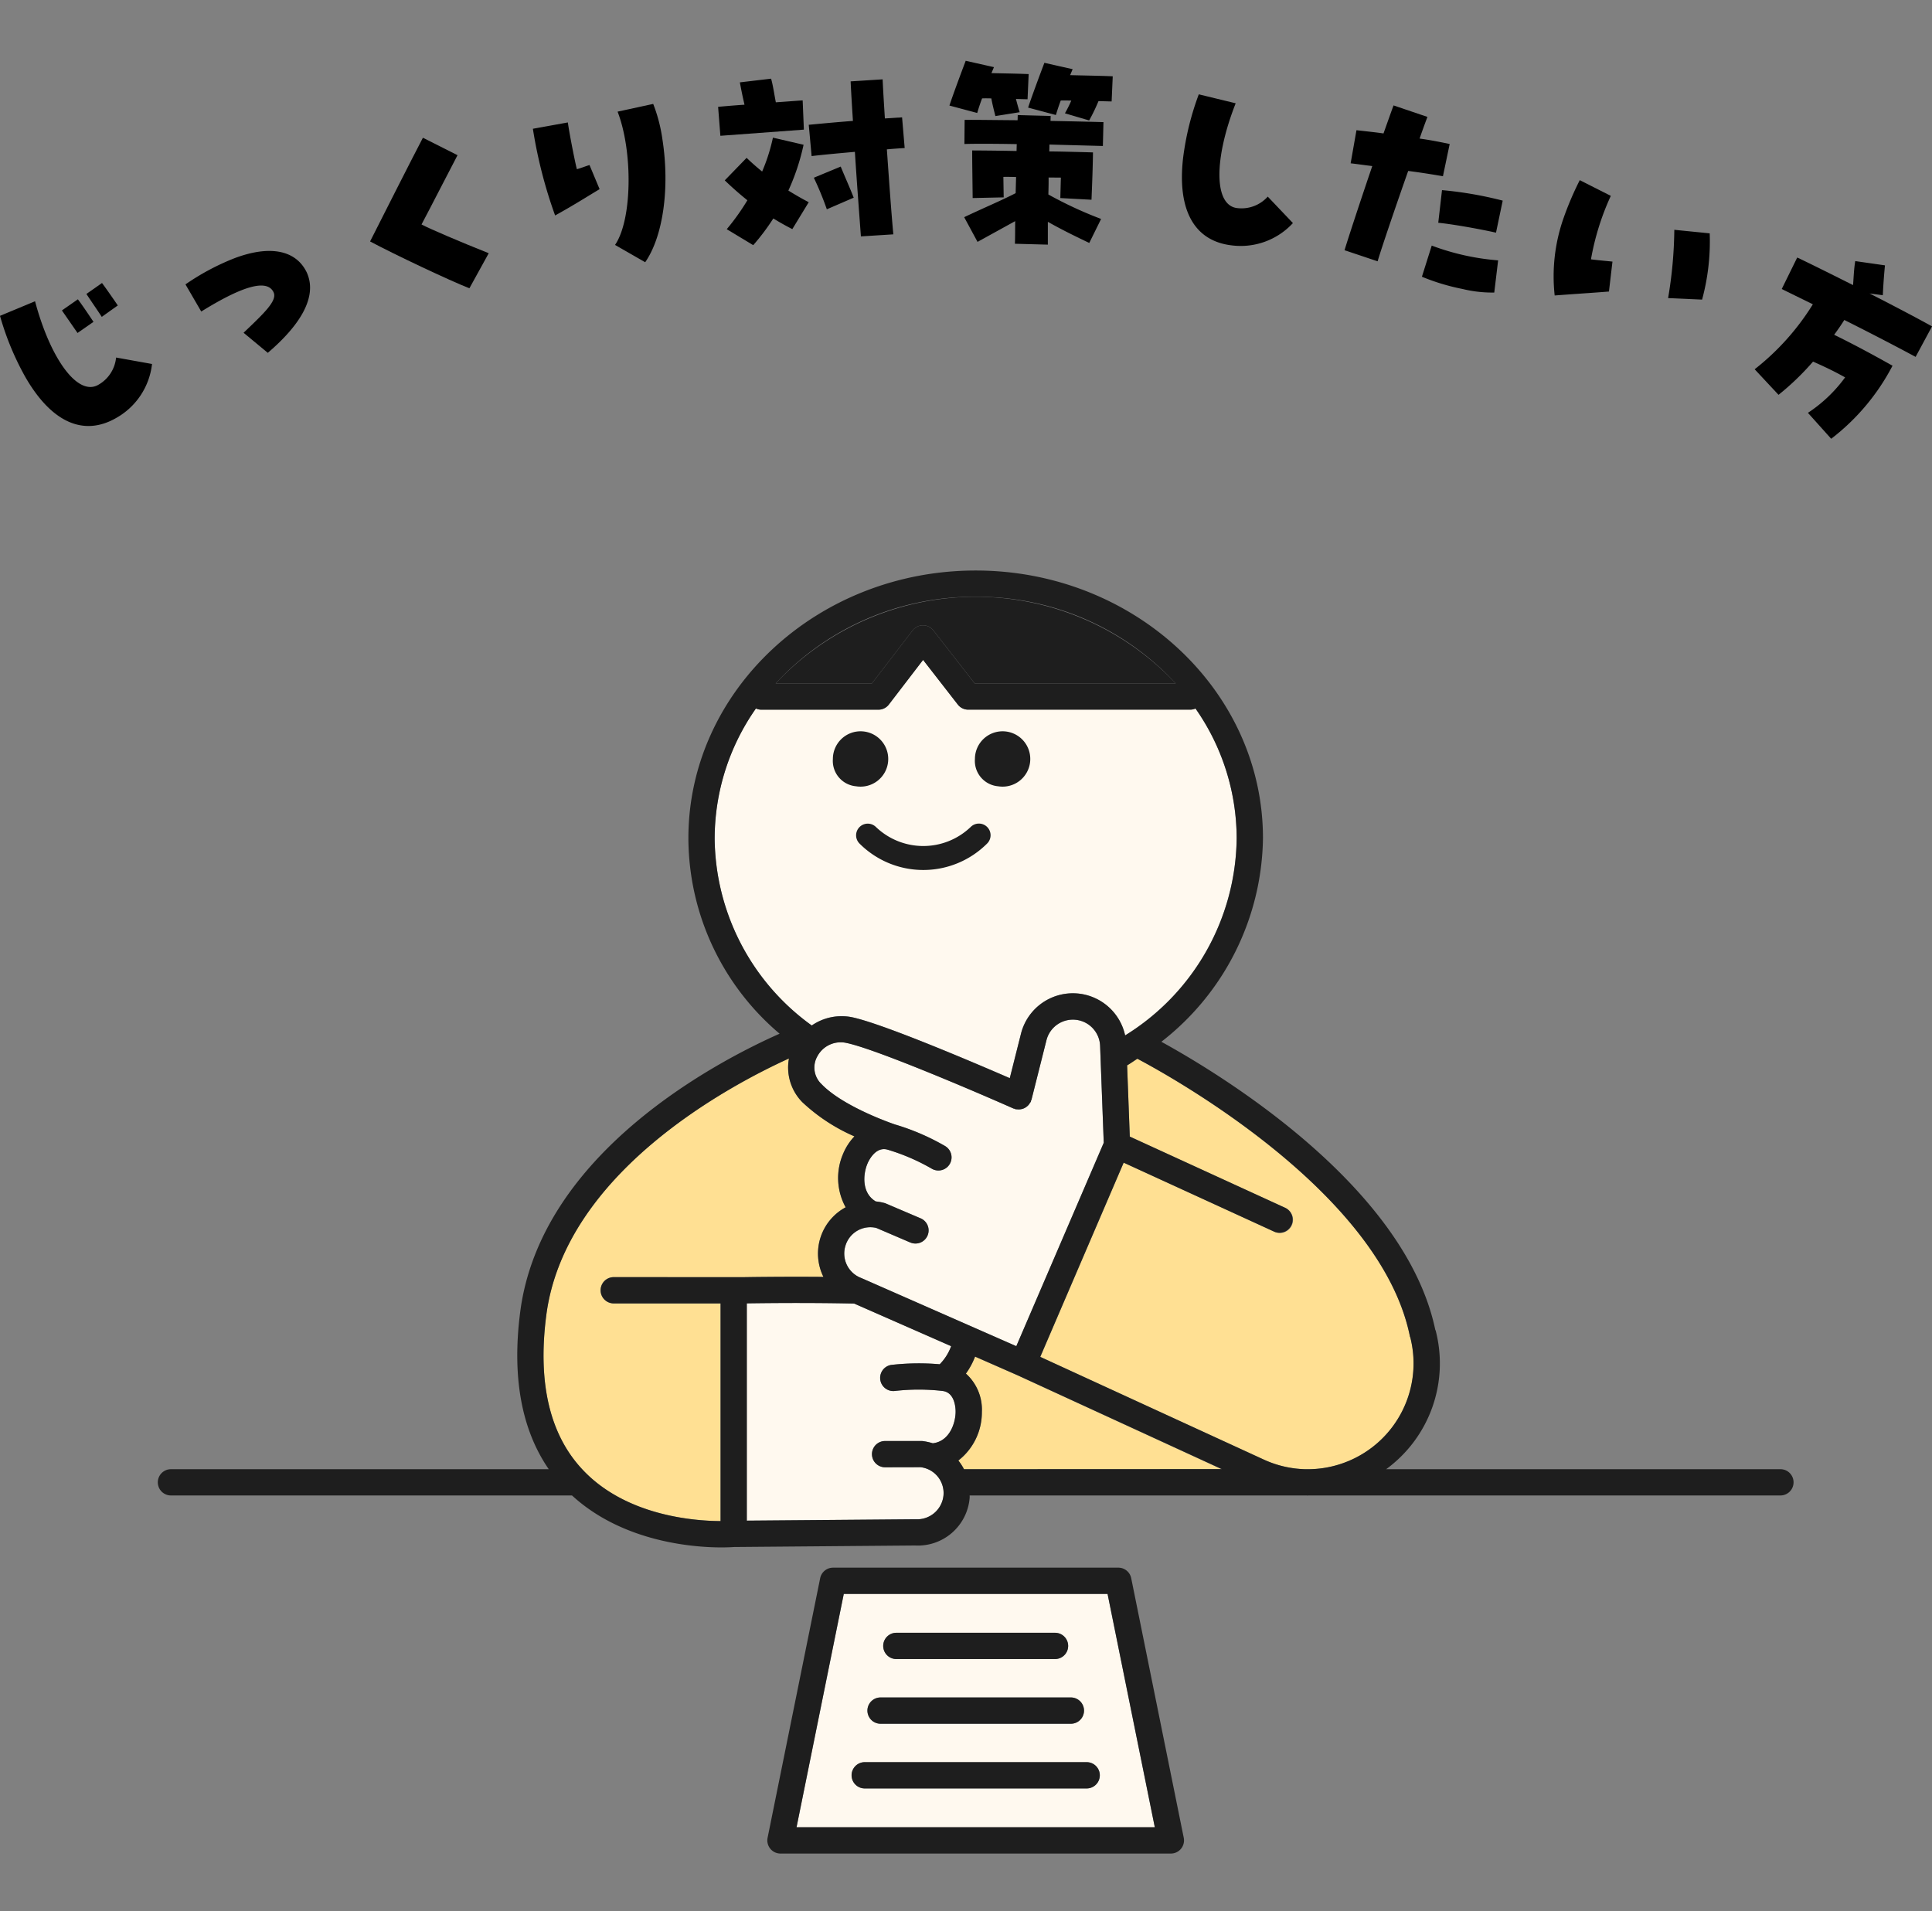 <svg xmlns="http://www.w3.org/2000/svg" xmlns:xlink="http://www.w3.org/1999/xlink" width="159.15" height="157.46" viewBox="0 0 159.15 157.46">
  <rect x="0" y="0" width="159.15" height="157.46" fill="#808080" stroke="none"/>
  <defs>
    <clipPath id="clip-path">
      <rect id="Rectangle_5392" data-name="Rectangle 5392" width="134.746" height="105.697" fill="none"/>
    </clipPath>
  </defs>
  <g id="Group_5255" data-name="Group 5255" transform="translate(-1540 -5587)">
    <g id="Group_5251" data-name="Group 5251" transform="translate(449 -46)">
      <g id="Group_5241" data-name="Group 5241" transform="translate(1104 5680)">
        <g id="Group_5240" data-name="Group 5240" clip-path="url(#clip-path)">
          <path id="Path_21999" data-name="Path 21999" d="M152.788,177.188a17.233,17.233,0,0,0-3.967,0,1.083,1.083,0,0,1-.292-2.145,20.016,20.016,0,0,1,4.006-.056,4.1,4.1,0,0,0,.941-1.49l-7.986-3.509c-3.788-.087-7.831-.035-8.844-.017v17.9l13.9-.115a2.178,2.178,0,0,0,2.3-1.949,2.142,2.142,0,0,0-1.888-2.339l-2.921.007a1.082,1.082,0,0,1,0-2.164h3.05a4.821,4.821,0,0,1,.879.187l.009,0c1.359-.162,1.864-1.639,1.871-2.592,0-.262-.038-1.577-1.055-1.714" transform="translate(-88.125 -109.597)" fill="#fff9ef"/>
          <path id="Path_22000" data-name="Path 22000" d="M160.212,122.559l-2.8-1.2a2.159,2.159,0,0,0-1.245,4.124l12.779,5.615,7.2-16.757-.3-7.982a2.245,2.245,0,0,0-4.42-.465l-1.234,4.9c-.007.03-.028.052-.038.081s-.007.062-.021.092a1.049,1.049,0,0,1-.072.1,1.068,1.068,0,0,1-.122.173,1.051,1.051,0,0,1-.156.14,1.033,1.033,0,0,1-.167.105,1.057,1.057,0,0,1-.2.072,1.016,1.016,0,0,1-.191.034,1.055,1.055,0,0,1-.224-.01.98.98,0,0,1-.12-.006c-.031-.007-.052-.029-.081-.039s-.062-.007-.092-.02c-3.751-1.658-11.455-4.919-13.75-5.4a2.177,2.177,0,0,0-2.395,1.084,1.872,1.872,0,0,0,.321,2.293c1.836,1.919,6.034,3.328,6.076,3.342l0,0a18.97,18.97,0,0,1,4.124,1.778,1.082,1.082,0,0,1-1.116,1.855,16.912,16.912,0,0,0-3.641-1.566c-.985-.27-1.545.917-1.646,1.158-.369.877-.487,2.424.686,3.111a4.427,4.427,0,0,1,.773.147l2.925,1.247a1.082,1.082,0,0,1-.854,1.989" transform="translate(-98.226 -67.198)" fill="#fff9ef"/>
          <path id="Path_22001" data-name="Path 22001" d="M112.542,131.194a4.331,4.331,0,0,1,1.83-5.733,5.02,5.02,0,0,1-.2-4.427,4.643,4.643,0,0,1,.923-1.416A14.937,14.937,0,0,1,110.8,116.8a4.07,4.07,0,0,1-1.1-3.6c-4.833,2.2-18.475,9.4-19.993,21.171-.723,5.6.3,9.9,3.052,12.775,3.554,3.722,9.076,4.157,11.305,4.168V133.383h-8.8a1.082,1.082,0,1,1,0-2.164h10.7c.023,0,3.091-.054,6.573-.025" transform="translate(-57.711 -73.006)" fill="#ffe093"/>
          <path id="Path_22002" data-name="Path 22002" d="M168.795,24.747a1.073,1.073,0,0,1-.434.093H150.073a1.083,1.083,0,0,1-.854-.418l-2.864-3.68-2.824,3.674a1.084,1.084,0,0,1-.858.423h-9.655a1.073,1.073,0,0,1-.436-.1,18.682,18.682,0,0,0-3.4,10.68,19.183,19.183,0,0,0,8,15.436,4.329,4.329,0,0,1,3.3-.683c2.525.524,10.077,3.748,13.012,5.023l.922-3.661a4.407,4.407,0,0,1,8.58.139,19.321,19.321,0,0,0,9.188-16.255,18.684,18.684,0,0,0-3.394-10.679" transform="translate(-83.315 -13.378)" fill="#fff9ef"/>
          <path id="Path_22003" data-name="Path 22003" d="M154.616,8.868a1.085,1.085,0,0,1,.856-.423h0a1.082,1.082,0,0,1,.854.417l3.4,4.366h16.564a22.6,22.6,0,0,0-32.955,0h7.93Z" transform="translate(-92.439 -3.931)" fill="#1e1e1e"/>
          <path id="Path_22004" data-name="Path 22004" d="M235.2,136.217c-.006-.023-.021-.041-.025-.064-2.366-11.757-19.39-21.259-22.453-22.883-.283.181-.552.376-.844.546l.219,5.867,12.818,5.875a1.082,1.082,0,0,1-.9,1.968L211.6,121.834l-6.871,16,18.4,8.454a8.7,8.7,0,0,0,3.421.8h.075a8.718,8.718,0,0,0,8.585-10.868" transform="translate(-132.032 -73.05)" fill="#ffe093"/>
          <path id="Path_22005" data-name="Path 22005" d="M152.071,237.442l-3.891,19.223h29.513L173.8,237.442Zm4.331,3.2h13.07a1.082,1.082,0,0,1,0,2.164H156.4a1.082,1.082,0,0,1,0-2.164m-1.3,5.329h15.678a1.082,1.082,0,1,1,0,2.164H155.1a1.082,1.082,0,1,1,0-2.164m16.982,7.495H153.8a1.082,1.082,0,0,1,0-2.164H172.08a1.082,1.082,0,1,1,0,2.164" transform="translate(-95.564 -153.131)" fill="#fff9ef"/>
          <path id="Path_22006" data-name="Path 22006" d="M190.6,183.939l-3.508-1.541a6.094,6.094,0,0,1-.755,1.4,3.983,3.983,0,0,1,1.314,3.161,5.02,5.02,0,0,1-1.938,4,4.237,4.237,0,0,1,.466.717h21.237Z" transform="translate(-119.772 -117.632)" fill="#ffe093"/>
          <path id="Path_22007" data-name="Path 22007" d="M158.524,41.885a2.28,2.28,0,1,0-1.913-2.25,2.1,2.1,0,0,0,1.913,2.25" transform="translate(-101.002 -24.11)" fill="#1e1e1e"/>
          <path id="Path_22008" data-name="Path 22008" d="M191.477,41.885a2.28,2.28,0,1,0-1.912-2.25,2.1,2.1,0,0,0,1.912,2.25" transform="translate(-122.255 -24.11)" fill="#1e1e1e"/>
          <path id="Path_22009" data-name="Path 22009" d="M133.664,74.035H101.184a10.789,10.789,0,0,0,4.082-11.416c-.007-.026-.025-.045-.034-.071-2.477-11.829-17.66-21.031-22.564-23.725a21.584,21.584,0,0,0,8.37-16.775C91.037,9.891,80.421,0,67.372,0S43.707,9.891,43.707,22.048a21.166,21.166,0,0,0,7.513,16.11C46.163,40.4,31.545,47.964,29.851,61.09c-.69,5.354.11,9.69,2.353,12.945H1.082a1.082,1.082,0,1,0,0,2.164H34.12c4.145,3.807,9.9,4.279,12.3,4.279.588,0,.945-.025,1.055-.033l14.9-.125a4.278,4.278,0,0,0,4.5-3.911c.007-.072,0-.14,0-.211H94.606c.039,0,.078.006.117.006.022,0,.043-.006.064-.006h38.877a1.082,1.082,0,1,0,0-2.164M67.372,2.164A22.188,22.188,0,0,1,83.85,9.3H67.286l-3.4-4.366a1.083,1.083,0,0,0-.854-.418h0a1.085,1.085,0,0,0-.856.423L58.825,9.3h-7.93A22.188,22.188,0,0,1,67.372,2.164m-21.5,19.884a18.686,18.686,0,0,1,3.4-10.681,1.074,1.074,0,0,0,.437.1h9.654a1.083,1.083,0,0,0,.858-.423L63.04,7.366,65.9,11.045a1.083,1.083,0,0,0,.854.418H85.045a1.073,1.073,0,0,0,.434-.093,18.685,18.685,0,0,1,3.394,10.679A19.321,19.321,0,0,1,79.685,38.3a4.407,4.407,0,0,0-8.58-.139l-.922,3.661C67.248,40.55,59.7,37.326,57.171,36.8a4.331,4.331,0,0,0-3.3.683,19.182,19.182,0,0,1-8-15.436m16.97,31.324-2.925-1.247a4.367,4.367,0,0,0-.773-.147c-1.172-.687-1.055-2.235-.686-3.111.1-.241.662-1.427,1.646-1.158a16.939,16.939,0,0,1,3.642,1.566,1.082,1.082,0,0,0,1.116-1.855,18.941,18.941,0,0,0-4.124-1.779l0,0c-.042-.013-4.24-1.422-6.076-3.341a1.872,1.872,0,0,1-.321-2.293,2.177,2.177,0,0,1,2.395-1.084c2.3.477,10,3.738,13.75,5.4.03.013.061.01.092.02s.051.031.081.039a1.048,1.048,0,0,0,.12.005,1.09,1.09,0,0,0,.616-.1,1.2,1.2,0,0,0,.323-.245,1.075,1.075,0,0,0,.122-.173,1.046,1.046,0,0,0,.072-.1c.013-.03.01-.062.021-.092s.031-.051.038-.081l1.234-4.9a2.244,2.244,0,0,1,4.419.465l.3,7.982L70.719,63.9,57.94,58.281a2.15,2.15,0,0,1-1.289-2.676,2.128,2.128,0,0,1,2.534-1.448l2.8,1.2a1.082,1.082,0,0,0,.854-1.989M37.559,58.213a1.082,1.082,0,0,0,0,2.164h8.8V78.31c-2.229-.011-7.751-.446-11.3-4.168C32.3,71.264,31.276,66.966,32,61.367,33.517,49.593,47.158,42.395,51.992,40.2a4.07,4.07,0,0,0,1.1,3.6,14.937,14.937,0,0,0,4.292,2.817,4.646,4.646,0,0,0-.923,1.416,5.019,5.019,0,0,0,.2,4.428,4.331,4.331,0,0,0-1.83,5.732c-3.482-.029-6.55.023-6.573.025ZM63.847,71.9l-.009,0a4.816,4.816,0,0,0-.879-.187H59.91a1.082,1.082,0,1,0,0,2.164l2.921-.007a2.142,2.142,0,0,1,1.887,2.339,2.178,2.178,0,0,1-2.3,1.949l-13.9.115v-17.9c1.013-.017,5.056-.07,8.845.017L65.35,63.9a4.1,4.1,0,0,1-.94,1.49,20.015,20.015,0,0,0-4.006.056,1.083,1.083,0,0,0,.292,2.145,17.233,17.233,0,0,1,3.967,0c1.017.137,1.057,1.452,1.055,1.714-.006.953-.511,2.431-1.87,2.592m2.563,2.138a4.235,4.235,0,0,0-.466-.717,5.021,5.021,0,0,0,1.938-4,3.983,3.983,0,0,0-1.314-3.161,6.116,6.116,0,0,0,.755-1.4l3.507,1.541,16.817,7.728Zm31.616-.652a8.672,8.672,0,0,1-3.441.652h-.075a8.689,8.689,0,0,1-3.421-.8l-18.4-8.454,6.871-16,12.419,5.692a1.082,1.082,0,0,0,.9-1.967L80.067,46.633l-.219-5.867c.293-.169.562-.365.844-.546,3.064,1.624,20.088,11.125,22.453,22.883,0,.023.019.042.026.065a8.715,8.715,0,0,1-5.144,10.216" transform="translate(0)" fill="#1e1e1e"/>
          <path id="Path_22010" data-name="Path 22010" d="M170.319,231.348h-23.5a1.081,1.081,0,0,0-1.061.867L141.427,253.6a1.084,1.084,0,0,0,1.061,1.3h32.159a1.084,1.084,0,0,0,1.061-1.3l-4.328-21.386a1.081,1.081,0,0,0-1.061-.867m-26.508,21.386,3.891-19.222h21.731l3.891,19.222Z" transform="translate(-91.196 -149.201)" fill="#1e1e1e"/>
          <path id="Path_22011" data-name="Path 22011" d="M180.314,276.474H162.03a1.082,1.082,0,0,0,0,2.164h18.284a1.082,1.082,0,1,0,0-2.164" transform="translate(-103.799 -178.304)" fill="#1e1e1e"/>
          <path id="Path_22012" data-name="Path 22012" d="M165.7,263.627h15.678a1.082,1.082,0,0,0,0-2.164H165.7a1.082,1.082,0,1,0,0,2.164" transform="translate(-106.163 -168.623)" fill="#1e1e1e"/>
          <path id="Path_22013" data-name="Path 22013" d="M169.369,248.618h13.07a1.082,1.082,0,0,0,0-2.164h-13.07a1.082,1.082,0,1,0,0,2.164" transform="translate(-108.531 -158.943)" fill="#1e1e1e"/>
          <path id="Path_22014" data-name="Path 22014" d="M162.28,59.011a.96.96,0,0,0,0,1.359,7.428,7.428,0,0,0,10.508,0,.961.961,0,1,0-1.359-1.359,5.641,5.641,0,0,1-7.791,0,.96.96,0,0,0-1.359,0" transform="translate(-104.476 -37.876)" fill="#1e1e1e"/>
        </g>
      </g>
      <g id="アートワーク_194" data-name="アートワーク 194" transform="translate(1170.573 5653.573)">
        <g id="Group_5245" data-name="Group 5245" transform="translate(-79.573 -15.573)">
          <path id="Path_22052" data-name="Path 22052" d="M2.068,41.8A23.118,23.118,0,0,1,0,36.793l2.887-1.2C4.154,40.34,6.4,43.446,8.094,42.478a2.9,2.9,0,0,0,1.469-2.25l2.96.532a5.844,5.844,0,0,1-2.966,4.455C6.864,46.755,4.216,45.554,2.068,41.8ZM5.1,36.348l1.315-.916c.411.541,1,1.429,1.287,1.857l-1.315.916C6.143,37.854,5.667,37.166,5.1,36.348Zm2.02-1.36,1.284-.9c.266.358.8,1.114,1.3,1.849l-1.321.94C8.026,36.327,7.465,35.525,7.117,34.988Z" transform="translate(0 -15.774)"/>
          <path id="Path_22053" data-name="Path 22053" d="M33.221,35.91c1.713-1.634,2.8-2.655,2.468-3.342-.527-1.09-2.5-.55-5.955,1.593l-1.3-2.236a19.9,19.9,0,0,1,4.02-2.149c2.867-1.086,5-.7,5.917,1.057a2.158,2.158,0,0,1,.136.309c.678,1.79-.455,4-3.292,6.422Z" transform="translate(-13.156 -13.497)"/>
          <path id="Path_22054" data-name="Path 22054" d="M56.741,20.357c1.134-2.244,3.317-6.563,4.352-8.544l2.851,1.438c-.779,1.478-2.221,4.311-2.966,5.706.7.373,3.178,1.429,5.537,2.369l-1.593,2.89C63.278,23.57,58.813,21.462,56.741,20.357Z" transform="translate(-26.255 -5.466)"/>
          <path id="Path_22055" data-name="Path 22055" d="M81.7,8.675l2.88-.521c.108.809.561,3.143.743,3.85.243-.056.682-.232,1.041-.342l.831,1.988c-1.133.679-2.128,1.318-3.664,2.168A38.626,38.626,0,0,1,81.7,8.675Zm6.767,9.569c1.433-2.09,1.469-7.73.21-10.979l2.934-.637a12.9,12.9,0,0,1,.759,2.915c.622,3.994.061,7.994-1.419,10.127Z" transform="translate(-37.803 -3.067)"/>
          <path id="Path_22056" data-name="Path 22056" d="M110.1,5.078c.672-.06,1.413-.125,2.174-.174-.171-.735-.277-1.279-.383-1.841l2.574-.305c.161.575.231,1.122.39,1.947.761-.048,1.5-.113,2.21-.158l.1,2.409-6.878.508Zm.711,10.08a18.755,18.755,0,0,0,1.7-2.382q-.955-.765-1.863-1.64l1.8-1.855c.416.4.849.781,1.279,1.127a15.018,15.018,0,0,0,.889-2.792l2.524.586a18.268,18.268,0,0,1-1.252,3.774c.573.354,1.126.674,1.677.959l-1.351,2.217c-.532-.268-1.067-.572-1.566-.878a18.516,18.516,0,0,1-1.655,2.2Zm10.556-6.372c-1.342.12-2.667.24-3.565.35l-.235-2.578c1.041-.1,2.348-.22,3.639-.32-.076-1.185-.146-2.3-.19-3.256l2.636-.168c.042.939.111,2.036.186,3.221l1.416-.09.214,2.527c-.372.024-.885.056-1.467.111.183,2.6.368,5.235.533,7l-2.671.169C121.732,13.968,121.532,11.387,121.367,8.787Zm-3.382,2.132L120.2,10c.337.832.77,1.781,1.069,2.562l-2.213.957A25.839,25.839,0,0,0,117.986,10.919Z" transform="translate(-50.945 -1.277)"/>
          <path id="Path_22057" data-name="Path 22057" d="M149.011,3.107c-.248-.006-.514-.013-.762,0-.172.457-.307.879-.4,1.2l-2.289-.611c.251-.773.94-2.635,1.341-3.688l2.327.524-.208.491c1.046.027,2.092.038,3.066.082l-.091,2.073-.957-.025c.1.375.193.732.308,1.09l-2,.319C149.217,4.053,149.1,3.589,149.011,3.107Zm1.964,10.111-3.1,1.708-1.1-2.034c1.617-.772,2.962-1.322,4.239-1.979l.036-1.329c-.372-.01-.709-.019-1.047-.011l.026,1.686-2.556.056c-.019-1.916-.043-3.017-.037-3.921,1.649.008,3.422.038,3.653.045l.015-.567c-1.809-.031-3.458-.039-4.31-.009l.018-1.986c.816-.013,2.5.015,4.363.028l.011-.425,2.712.073-.011.407c2,.037,3.776.084,4.361.1L158.2,7.026l-4.4-.118-.015.567c.9.007,2.127.039,3.6.08-.02,1.418-.068,2.534-.122,3.9l-2.568-.139.045-1.684c-.3-.009-.639,0-1.011-.01.006.462-.007.94-.019,1.4a32.68,32.68,0,0,0,4.344,2.015l-.975,1.978c-1.1-.526-2.154-1.033-3.412-1.741l0,1.88-2.712-.073C150.972,14.654,150.972,14,150.975,13.218Zm4.1-8.883a11.047,11.047,0,0,0,.525-1.05c-.3-.008-.585-.016-.869-.005-.172.456-.307.878-.4,1.195l-2.289-.611c.251-.774.94-2.635,1.341-3.689L155.71.7l-.208.491c1.223.033,2.517.05,3.51.095l-.091,2.072-1.081-.029a15.236,15.236,0,0,1-.77,1.594Z" transform="translate(-67.35)"/>
          <path id="Path_22058" data-name="Path 22058" d="M181.305,10.418A23.154,23.154,0,0,1,182.6,5.157l3.039.738c-1.8,4.578-1.812,8.413.126,8.634a2.9,2.9,0,0,0,2.516-.946l2.073,2.18a5.846,5.846,0,0,1-5.027,1.839C182.243,17.252,180.817,14.716,181.305,10.418Z" transform="translate(-83.849 -2.386)"/>
          <path id="Path_22059" data-name="Path 22059" d="M206.143,18.787c.248-.836,1.248-3.888,2.284-6.932-.6-.071-1.2-.16-1.782-.228l.48-2.726c.938.106,1.63.178,2.227.266.481-1.349.7-1.972.827-2.309l2.791.947c-.246.655-.459,1.245-.645,1.785.7.093,1.49.24,2.479.446l-.556,2.656c-.979-.169-1.979-.324-2.862-.436-.977,2.767-2.245,6.487-2.518,7.445Zm6.373,2.185.809-2.566a19.928,19.928,0,0,0,5.47,1.217l-.319,2.651a10.3,10.3,0,0,1-2.62-.295A17.621,17.621,0,0,1,212.516,20.971Zm1.656-7.135a31.022,31.022,0,0,1,5,.865l-.552,2.638c-1.454-.322-3.638-.707-4.757-.814Z" transform="translate(-95.385 -3.174)"/>
          <path id="Path_22060" data-name="Path 22060" d="M239,21.508a25.81,25.81,0,0,1,1.358-3.191l2.557,1.294a21.276,21.276,0,0,0-1.635,5.23c.628.081,1.121.117,1.771.186l-.29,2.466c-1.481.118-3.028.213-4.47.325A14.456,14.456,0,0,1,239,21.508Zm9.147.9,2.914.292a18.316,18.316,0,0,1-.627,5.458l-2.8-.124A35.321,35.321,0,0,0,248.146,22.407Z" transform="translate(-110.223 -8.476)"/>
          <path id="Path_22061" data-name="Path 22061" d="M273.409,42.973a11.8,11.8,0,0,0,3.063-2.921c-.991-.554-1.8-.927-2.641-1.3a21.676,21.676,0,0,1-2.843,2.737l-1.966-2.106a20.477,20.477,0,0,0,4.794-5.352l-2.564-1.259,1.276-2.595c1.251.593,2.916,1.429,4.6,2.272.053-.7.072-1.33.179-1.977l2.448.351c-.092.957-.138,1.677-.177,2.461l-1.09-.144c2.07,1.054,4.014,2.08,5.145,2.71l-1.353,2.513c-1.608-.866-3.716-1.961-5.873-3.041-.275.436-.549.832-.838,1.22,1.595.779,3.2,1.644,4.809,2.549a18.117,18.117,0,0,1-5.052,6.018Z" transform="translate(-124.48 -13.963)"/>
        </g>
      </g>
    </g>
    <rect id="Rectangle_5396" data-name="Rectangle 5396" width="159.15" height="157.46" transform="translate(1540 5587)" fill="none"/>
  </g>
</svg>
